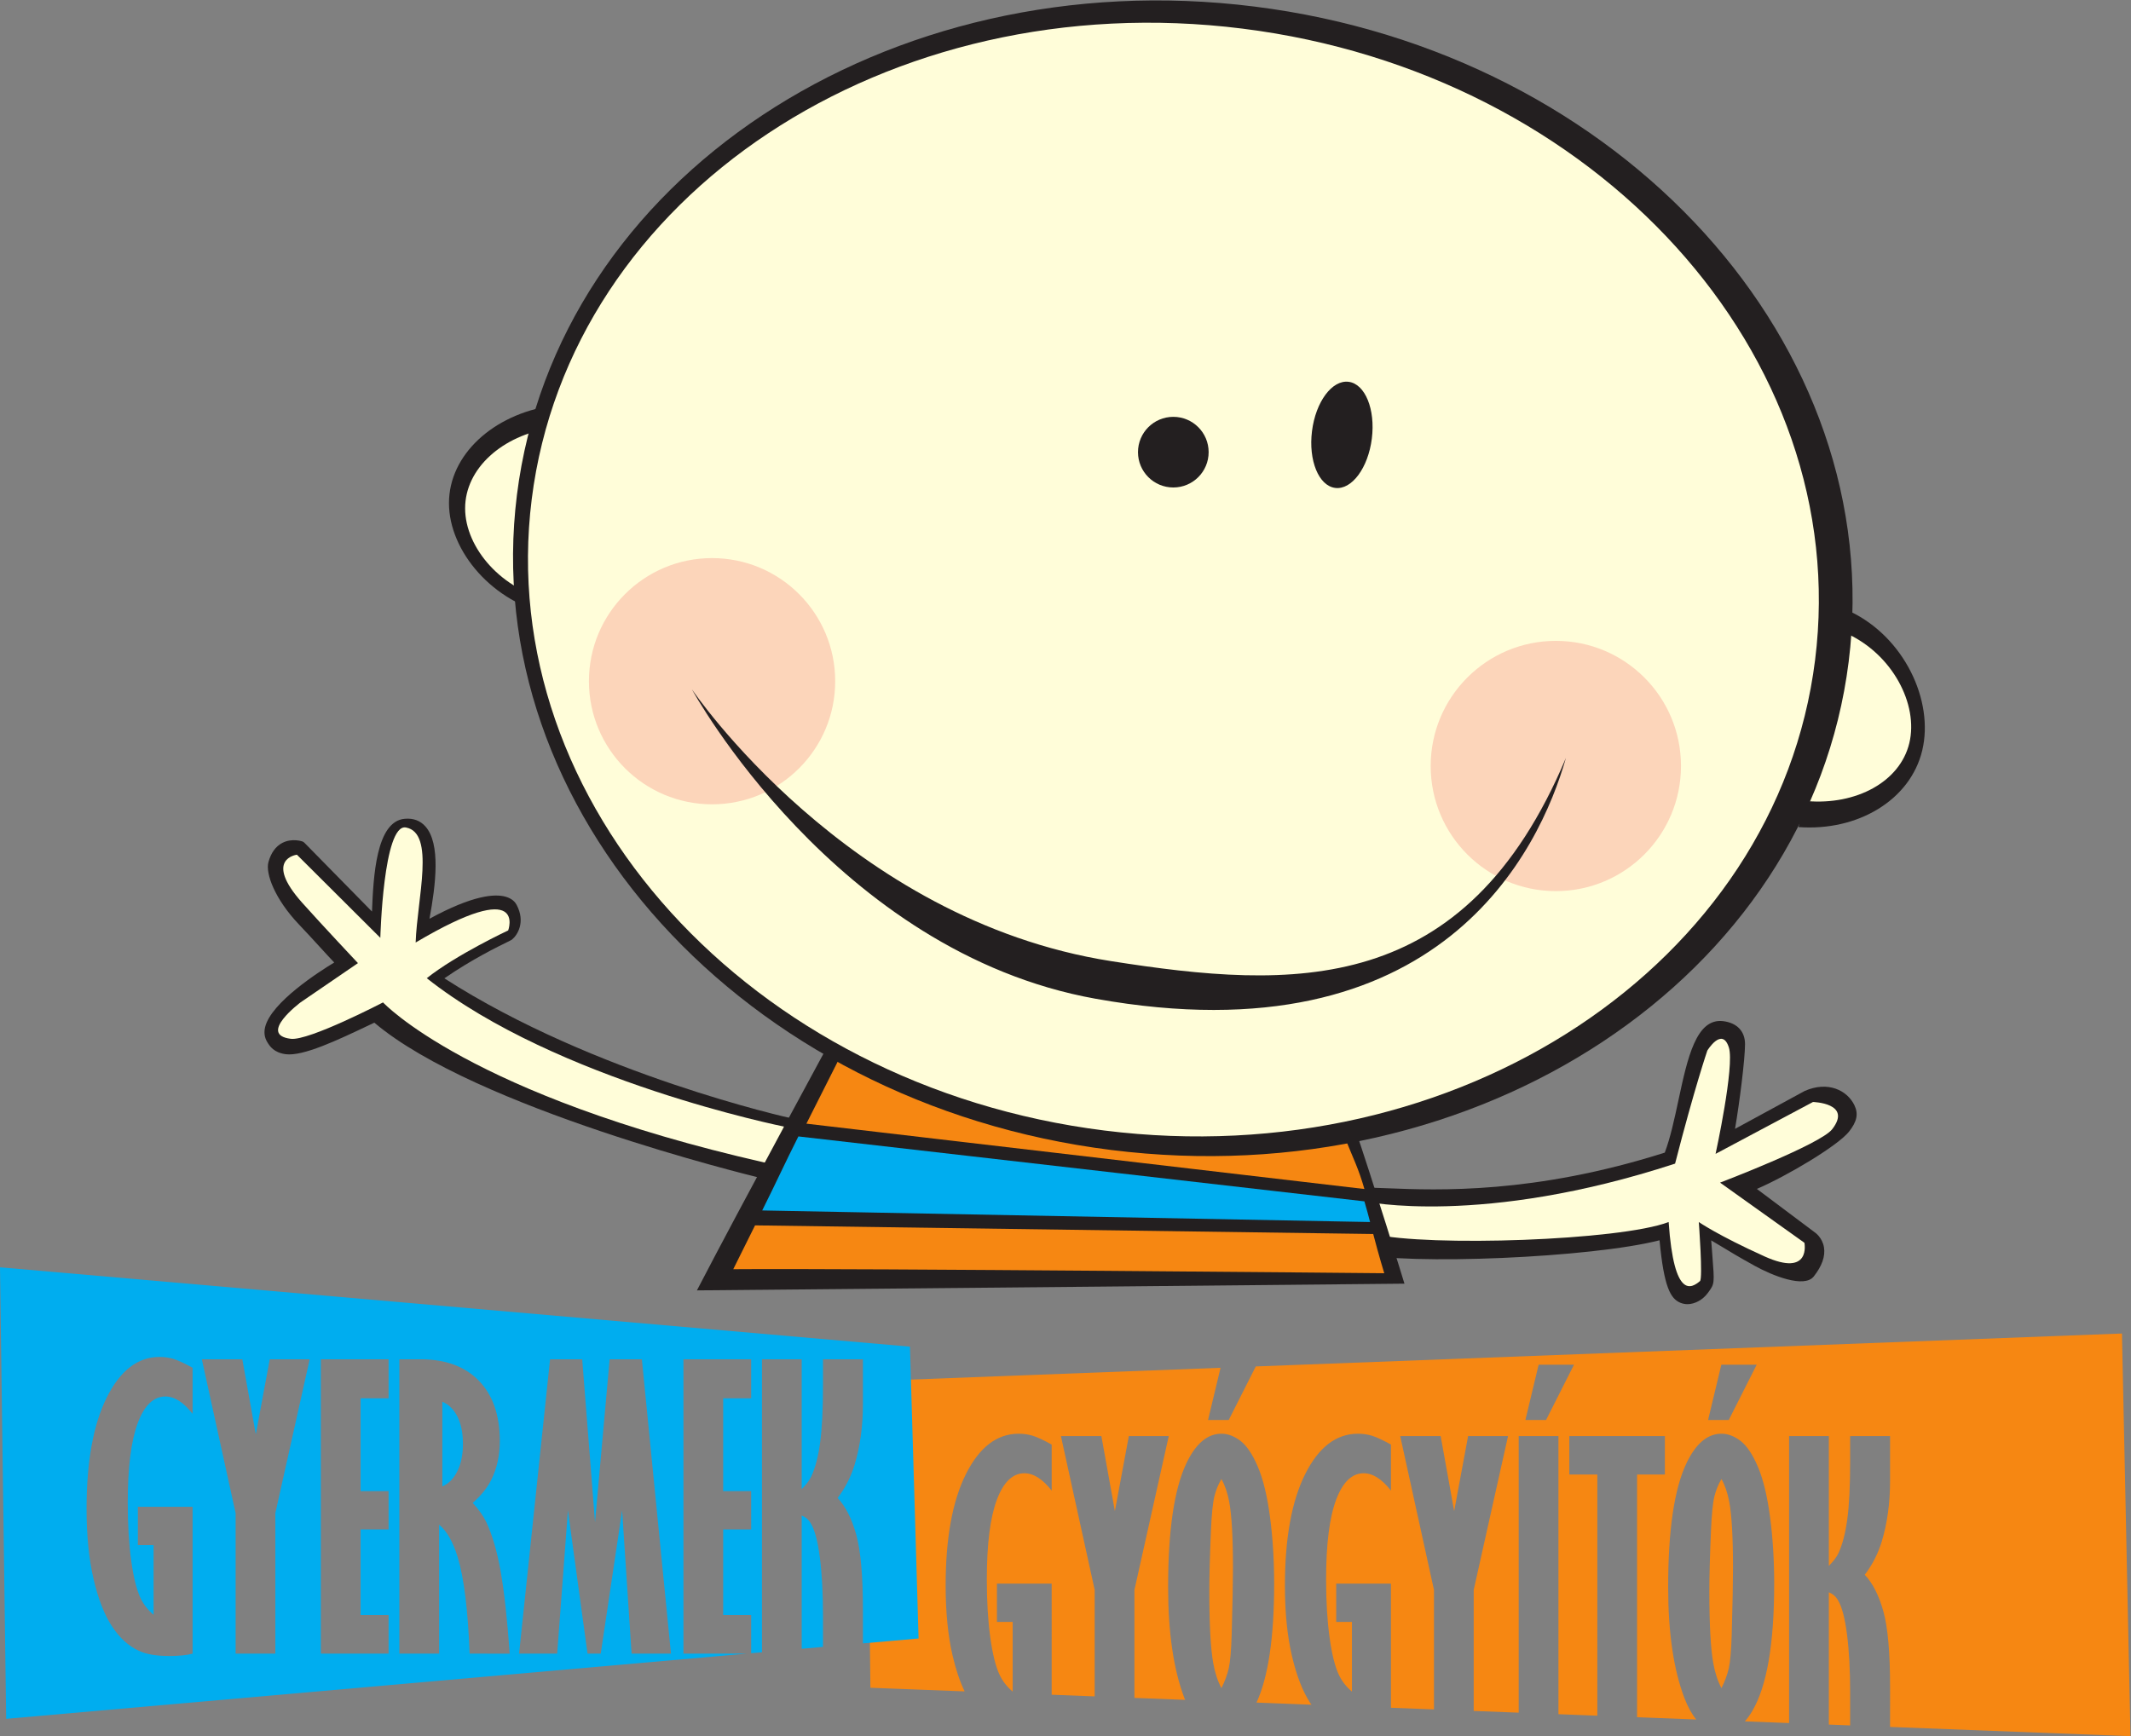 <?xml version="1.0" encoding="UTF-8" standalone="no"?>
<!-- Created with Inkscape (http://www.inkscape.org/) -->

<svg
   version="1.1"
   id="svg2"
   xml:space="preserve"
   width="407.717"
   height="332.241"
   viewBox="0 0 407.717 332.241"
   sodipodi:docname="gygy-logo.svg"
   inkscape:version="1.1.2 (0a00cf5339, 2022-02-04)"
   xmlns:inkscape="http://www.inkscape.org/namespaces/inkscape"
   xmlns:sodipodi="http://sodipodi.sourceforge.net/DTD/sodipodi-0.dtd"
   xmlns="http://www.w3.org/2000/svg"
   xmlns:svg="http://www.w3.org/2000/svg"><rect x="0" y="0" width="407.717" height="332.241" fill="#808080" stroke="none"/><defs
     id="defs6" /><sodipodi:namedview
     id="namedview4"
     pagecolor="#ffffff"
     bordercolor="#666666"
     borderopacity="1.0"
     inkscape:pageshadow="2"
     inkscape:pageopacity="0.0"
     inkscape:pagecheckerboard="0"
     showgrid="false"
     inkscape:zoom="0.47848453"
     inkscape:cx="-40.753668"
     inkscape:cy="-187.04889"
     inkscape:window-width="1920"
     inkscape:window-height="975"
     inkscape:window-x="0"
     inkscape:window-y="0"
     inkscape:window-maximized="1"
     inkscape:current-layer="g8" /><g
     id="g8"
     inkscape:groupmode="layer"
     inkscape:label="ink_ext_XXXXXX"
     transform="matrix(1.333,0,0,-1.333,0,332.241)"><g
       id="g10"
       transform="scale(0.1)"><path
         d="m 2208.39,533.23 h 50.75 l -40.08,-79.332 h -29.65 z m 262.23,0 h 50.75 l -40.08,-79.332 h -29.67 z M 1367.28,115.59 c -6.66,28.691 -9.99,62.219 -9.99,100.59 0,67.922 9.69,121.23 29.04,159.949 19.36,38.711 44.59,58.07 75.7,58.07 7.09,0 13.78,-0.949 20.09,-2.847 6.31,-1.903 15.43,-6.141 27.35,-12.704 v -66.109 c -12.96,16.59 -26.01,24.891 -39.15,24.891 -16.93,0 -30.16,-12.789 -39.66,-38.371 -9.51,-25.579 -14.26,-63.598 -14.26,-114.071 0,-31.289 1.64,-58.937 4.93,-82.957 3.28,-24.031 7.78,-42.082 13.48,-54.179 4.31,-8.992 10.54,-16.941 18.67,-23.852 v 100.07 h -22.56 v 54.961 h 78.55 V 59.5 l 61.74,-2.371 V 209.949 l -48.47,220.883 h 58.07 l 19.39,-107.684 20.02,107.684 h 57.3 L 1628.25,209.949 V 54.941 l 72.8,-2.801 c -0.35,0.871 -0.74,1.629 -1.09,2.531 -15.55,40.957 -23.34,94.098 -23.34,159.43 0,81.578 8.72,140.769 26.19,177.589 13.48,28.34 30.24,42.508 50.29,42.508 9.33,0 18.49,-3.457 27.48,-10.367 8.98,-6.922 17.28,-19.32 24.89,-37.203 7.6,-17.891 13.39,-41.828 17.36,-71.809 3.99,-29.988 5.97,-62.011 5.97,-96.05 0,-77.231 -8.49,-133.969 -25.32,-170.559 l 78.96,-3.039 c -0.57,0.828 -1.19,1.52 -1.75,2.367 -10.98,16.672 -19.79,39.359 -26.44,68.051 -6.67,28.691 -9.99,62.219 -9.99,100.59 0,67.922 9.68,121.23 29.03,159.949 19.36,38.711 44.59,58.07 75.7,58.07 7.09,0 13.78,-0.949 20.1,-2.847 6.31,-1.903 15.42,-6.141 27.35,-12.704 v -66.109 c -12.96,16.59 -26.01,24.891 -39.15,24.891 -16.94,0 -30.16,-12.789 -39.66,-38.371 -9.51,-25.579 -14.27,-63.598 -14.27,-114.071 0,-31.289 1.65,-58.937 4.94,-82.957 3.27,-24.031 7.77,-42.082 13.48,-54.179 4.31,-8.992 10.53,-16.941 18.66,-23.852 v 100.07 h -22.56 v 54.961 h 78.56 V 40.789 l 61.75,-2.367 V 209.949 l -48.47,220.883 h 58.07 l 19.38,-107.684 20.02,107.684 h 57.3 L 2115.22,209.949 V 36.23 l 64.59,-2.492 V 430.832 h 57.03 V 31.551 l 55.82,-2.141 V 375.609 h -40.19 v 55.223 h 137.14 V 375.609 H 2349.7 V 27.219 l 84.93,-3.27 c -6.42,7.832 -12.08,18.051 -16.96,30.723 -15.56,40.957 -23.35,94.098 -23.35,159.43 0,81.578 8.73,140.769 26.19,177.589 13.48,28.34 30.24,42.508 50.3,42.508 9.33,0 18.49,-3.457 27.48,-10.367 8.98,-6.922 17.27,-19.32 24.88,-37.203 7.6,-17.891 13.4,-41.828 17.37,-71.809 3.98,-29.988 5.97,-62.011 5.97,-96.05 0,-86.071 -10.46,-146.911 -31.37,-182.508 -3.43,-5.84 -7.04,-10.781 -10.8,-14.992 l 63.58,-2.438 v 412 h 57.03 V 244.43 c 6.68,6.742 11.31,12.879 13.87,18.41 5.66,12.269 9.85,28.43 12.6,48.48 2.74,20.039 4.11,47.961 4.11,83.739 v 35.773 h 57.3 v -64.293 c 0,-31.809 -3.99,-60.84 -11.93,-87.109 -5.36,-17.461 -13.48,-33.36 -24.37,-47.7 11.41,-12.101 20.31,-29.64 26.7,-52.628 6.4,-22.993 9.6,-59.02 9.6,-108.102 V 13.262 L 3057.88,0 3045.66,578.059 1802.41,530.77 1763.59,453.898 h -29.67 l 17.94,74.942 -507.8,-19.309 5.25,-440.031 135.21,-5.199 c -6.79,14.211 -12.58,31.18 -17.24,51.289"
         style="fill:#f68712;fill-opacity:1;fill-rule:nonzero;stroke:none"
         id="path12" /><path
         d="m 2638.05,195.18 c -2.91,5.179 -7.28,8.98 -13.1,11.402 V 16.641 l 30.58,-1.18 v 46.719 c 0,32.492 -1.49,60.449 -4.49,83.871 -3,23.418 -7.32,39.789 -12.99,49.129"
         style="fill:#f68712;fill-opacity:1;fill-rule:nonzero;stroke:none"
         id="path14" /><path
         d="m 2481.43,97.832 c 2.07,9.238 3.46,25.539 4.15,48.867 1.21,43.199 1.82,74.742 1.82,94.621 0,44.422 -1.82,76.219 -5.44,95.41 -2.43,12.782 -6.15,23.59 -11.15,32.399 -4.5,-7.609 -7.87,-15.949 -10.12,-25.008 -2.24,-9.082 -3.88,-25.371 -4.92,-48.871 -1.55,-36.988 -2.34,-66.109 -2.34,-87.371 0,-47.879 1.91,-82.359 5.72,-103.438 2.41,-13.48 6.3,-25.32 11.66,-35.511 5,10.02 8.55,19.652 10.62,28.902"
         style="fill:#f68712;fill-opacity:1;fill-rule:nonzero;stroke:none"
         id="path16" /><path
         d="m 1763.72,97.832 c 2.08,9.238 3.47,25.539 4.15,48.867 1.22,43.199 1.82,74.742 1.82,94.621 0,44.422 -1.82,76.219 -5.43,95.41 -2.43,12.782 -6.15,23.59 -11.16,32.399 -4.5,-7.609 -7.86,-15.949 -10.11,-25.008 -2.24,-9.082 -3.89,-25.371 -4.92,-48.871 -1.56,-36.988 -2.34,-66.109 -2.34,-87.371 0,-47.879 1.91,-82.359 5.71,-103.438 2.42,-13.48 6.3,-25.32 11.66,-35.511 5.01,10.02 8.55,19.652 10.62,28.902"
         style="fill:#f68712;fill-opacity:1;fill-rule:nonzero;stroke:none"
         id="path18" /><path
         d="m 634.906,480.129 v -121.59 c 9.168,3.961 16.379,11.34 21.653,22.121 5.273,10.781 7.914,23.672 7.914,38.672 0,15.688 -2.606,28.758 -7.789,39.199 -5.184,10.43 -12.446,17.629 -21.778,21.598"
         style="fill:#00adef;fill-opacity:1;fill-rule:nonzero;stroke:none"
         id="path20" /><path
         d="m 1163.78,305.391 c -2.91,5.191 -7.28,8.988 -13.1,11.41 v -191.34 l 30.58,2.687 v 44.25 c 0,32.493 -1.49,60.442 -4.49,83.872 -3,23.421 -7.32,39.789 -12.99,49.121"
         style="fill:#00adef;fill-opacity:1;fill-rule:nonzero;stroke:none"
         id="path22" /><path
         d="M 906.52,118.48 892.926,324.059 862.234,118.48 H 843.289 L 815.152,324.059 799.723,118.48 h -54.692 l 44.477,422.571 h 46.121 l 18.41,-233.84 20.992,233.84 h 46.246 L 963.051,118.48 Z m -232.461,0 c -2.426,62.911 -8.129,109.051 -17.11,138.442 -6.738,22.109 -15.64,37.668 -26.695,46.66 V 118.48 h -57.035 v 422.571 h 30.578 c 35.789,0 63.648,-10.289 83.617,-30.852 19.957,-20.57 29.945,-49.347 29.945,-86.328 0,-20.922 -4.07,-39.492 -12.191,-55.742 -5.703,-11.578 -14.605,-22.641 -26.707,-33.18 8.828,-9.679 15.301,-18.84 19.449,-27.48 8.637,-18.328 15.504,-41.828 20.613,-70.52 5.098,-28.687 9.461,-68.179 13.09,-118.469 z M 557.742,485.051 h -40.179 v -133.25 h 40.179 V 296.84 H 517.563 V 173.961 h 40.179 V 118.48 h -97.211 v 422.571 h 97.211 z M 395.215,320.172 V 118.48 H 338.18 v 201.692 l -48.473,220.879 h 58.07 l 19.387,-107.68 20.02,107.68 h 57.296 z m -118.774,142.59 c -12.961,16.59 -26.011,24.879 -39.152,24.879 -16.934,0 -30.16,-12.789 -39.66,-38.36 -9.508,-25.59 -14.266,-63.609 -14.266,-114.07 0,-31.289 1.645,-58.941 4.934,-82.961 3.277,-24.031 7.777,-42.09 13.48,-54.18 4.313,-8.988 10.536,-16.941 18.668,-23.851 v 100.07 h -22.562 v 54.961 h 78.558 V 118.48 c -8.296,-2.25 -19.539,-3.371 -33.703,-3.371 -18.5,0 -33.019,2.512 -43.55,7.52 -14.696,6.742 -27.532,18.441 -38.497,35.133 -10.976,16.668 -19.793,39.347 -26.445,68.047 -6.664,28.683 -9.988,62.222 -9.988,100.582 0,67.929 9.687,121.238 29.035,159.961 19.359,38.707 44.59,58.07 75.699,58.07 7.094,0 13.785,-0.961 20.094,-2.852 6.312,-1.91 15.43,-6.14 27.355,-12.711 z m 704.5,-344.282 v 422.571 h 97.209 v -56 h -40.17 v -133.25 h 40.17 V 296.84 h -40.17 V 173.961 h 40.17 V 119.07 l 15.5,1.371 v 420.61 h 57.03 V 354.648 c 6.68,6.743 11.3,12.883 13.87,18.411 5.65,12.261 9.85,28.429 12.6,48.48 2.74,20.043 4.11,47.961 4.11,83.731 v 35.781 h 57.3 v -64.289 c 0,-31.813 -3.99,-60.84 -11.93,-87.114 -5.36,-17.457 -13.48,-33.359 -24.37,-47.699 11.41,-12.097 20.31,-29.64 26.7,-52.629 6.4,-22.988 9.6,-59.019 9.6,-108.101 v -48.02 l 79.88,7.039 -12.37,418.934 L 0,673.102 8.875,24.898 1071.4,118.48 h -90.459"
         style="fill:#00adef;fill-opacity:1;fill-rule:nonzero;stroke:none"
         id="path24" /><path
         d="m 1133.64,871.449 15.49,14.821 -13.02,0.699 c -2.57,0.453 -283.426,62.75 -498.309,200.991 39.558,27.33 77.519,45.84 90.48,52.15 3.418,1.68 5.512,2.74 6.442,3.4 8.058,6.46 19.84,25.23 6.781,49.96 -2.016,3.82 -6.352,8.92 -15.574,11.59 -15.586,4.52 -47.075,2.41 -109.477,-31.57 9.055,49.13 16.254,107.92 -5.976,132.66 -7.332,8.16 -17.09,11.86 -29.293,10.87 -41.563,-3.22 -45.274,-83.81 -47.266,-133.19 l -97.371,99.14 -2.199,1.4 c -0.621,0.22 -15.235,5.25 -29.157,-2.01 -9.531,-4.96 -16.218,-14.22 -19.898,-27.52 -4.535,-16.4 9.34,-53.43 43.996,-89.76 11,-11.52 20.703,-22.16 29.543,-31.85 7.481,-8.19 14.363,-15.73 20.883,-22.55 -21.641,-13.11 -90.289,-57.07 -99.117,-92.48 -2.016,-8.09 -0.996,-15.43 3.293,-22.259 3.406,-5.453 9.101,-14.562 26.179,-16.91 25.141,-3.16 73.832,19.891 120.907,42.299 l 6.281,2.98 C 682.5,901.41 1074.65,805.48 1091.39,801.43 l 0.89,-0.219 0.91,0.07 c 35.32,2.68 42.19,43.071 40.68,66.508 l -0.23,3.66"
         style="fill:#231f20;fill-opacity:1;fill-rule:nonzero;stroke:none"
         id="path26" /><path
         d="m 1125.39,875.102 c 0,0 -326.378,65.437 -512.847,213.038 42.496,33.81 116.867,68.58 116.867,68.58 0,0 28.731,78.41 -132.816,-17.36 2.097,62.73 28.504,157.41 -13.992,165.14 -32.504,5.92 -36.704,-158.41 -36.704,-158.41 l -119.742,119.33 c 0,0 -48.801,-5.84 7.703,-69.1 27.602,-30.9 79.903,-86.54 79.903,-86.54 l -82.239,-56.26 c 0,0 -62.378,-46.51 -14.085,-52.39 25.902,-3.15 132.324,52.24 132.324,52.24 0,0 123.976,-133.6 547.868,-229.901 30.93,2.34 27.76,51.633 27.76,51.633"
         style="fill:#fffdd9;fill-opacity:1;fill-rule:nonzero;stroke:none"
         id="path28" /><path
         d="m 2661.67,905.738 v 0.012 c -10.25,21.328 -37.91,35.289 -71.42,20.48 l -99.95,-54.371 c 6.58,38.332 14.35,100.25 14.35,121.629 0,18.372 -11.34,30.382 -31.13,32.972 -38.97,4.97 -51.4,-52.62 -64.48,-113.722 -5.68,-26.5 -11.55,-53.867 -19.58,-75 -187.86,-59.609 -325.13,-54.058 -399.02,-51.129 -34.47,1.379 -50.21,2.032 -56.42,-4.558 -0.33,-0.352 -0.63,-0.711 -0.91,-1.102 -8.18,-0.07 -17.83,-3.277 -22.52,-12.461 -7.23,-14.027 0.98,-32.078 27.48,-60.289 l 3.14,-14.058 3.7,-0.852 c 77.62,-17.867 340.35,-6.277 437.04,18.633 6.27,-66.934 15.7,-83.731 29.68,-89.621 3.33,-1.391 6.83,-2.11 10.4,-2.11 10.55,0 21.95,6.231 29.05,15.86 l 1.17,1.597 c 8.66,11.684 8.55,13.141 5.64,50.633 -0.51,6.559 -1.11,14.289 -1.78,23.457 4.24,-2.406 8.87,-5.226 14.37,-8.566 10.99,-6.684 26.02,-15.82 48.52,-28.184 24.88,-13.707 70.59,-32.308 84.27,-15.058 11.85,15 16.79,29.07 14.69,41.832 -2.38,14.379 -13.04,21.418 -13.17,21.488 l -83.14,62.379 c 44.49,19.23 116.58,62.371 132.32,82.34 11.39,14.453 13.62,25.402 7.7,37.769"
         style="fill:#231f20;fill-opacity:1;fill-rule:nonzero;stroke:none"
         id="path30" /><path
         d="m 1958.34,767.781 c 0,0 168.34,-36.66 445.93,54.168 27.94,108.762 46.29,162.332 46.29,162.332 0,0 21.25,34.809 30.91,4.379 8.46,-26.64 -19.09,-152.691 -19.09,-152.691 l 139.82,74.461 c 0,0 56.82,-1.45 27.53,-39.121 -16.98,-21.84 -160.89,-76.637 -160.89,-76.637 l 121.05,-86.352 c 0,0 10.14,-49.98 -57.23,-19.558 -66.99,30.258 -94.36,49.34 -94.36,49.34 0,0 6.06,-81.153 1.67,-84.801 -11.59,-9.66 -37.22,-27.629 -44.94,84.801 -69.55,-26.661 -344.48,-35.801 -424.04,-17.192 -47.04,50.82 -12.65,46.871 -12.65,46.871"
         style="fill:#fffdd9;fill-opacity:1;fill-rule:nonzero;stroke:none"
         id="path32" /><path
         d="m 1201.66,1016.13 c 0,0 -139.53,-256.751 -201.36,-376.15 190.23,1.532 1015.51,9.641 1015.51,9.641 0,0 -43.46,142.43 -73.6,230.527 -113.88,-5.968 -740.55,135.982 -740.55,135.982"
         style="fill:#231f20;fill-opacity:1;fill-rule:nonzero;stroke:none"
         id="path34" /><path
         d="m 1094,754.719 872.49,-16.617 c -4.21,16.136 -3.02,11.617 -8.15,29.679 l -812.4,93.207 C 1125.94,821.379 1114.16,795 1094,754.719"
         style="fill:#00adef;fill-opacity:1;fill-rule:nonzero;stroke:none"
         id="path36" /><path
         d="m 1958.34,785.5 c -8.32,29.34 -17.33,46.93 -25.36,67.281 -108.39,-5.66 -722.62,131.5 -722.62,131.5 0,0 -21.84,-43.351 -52.93,-104.972 L 1958.34,785.5"
         style="fill:#f68712;fill-opacity:1;fill-rule:nonzero;stroke:none"
         id="path38" /><path
         d="m 1083.73,733.289 c -13.3,-26.57 -21.17,-42.398 -31.28,-62.91 181.09,1.453 934.39,-5.789 934.39,-5.789 0,0 -7.37,23.832 -15.85,56.32 l -887.26,12.379"
         style="fill:#f68712;fill-opacity:1;fill-rule:nonzero;stroke:none"
         id="path40" /><path
         d="m 791.566,1910 c -83.855,-12.8 -147.152,-70.53 -147.152,-139.84 0,-69.31 63.297,-143.37 147.152,-160.08 V 1910"
         style="fill:#231f20;fill-opacity:1;fill-rule:nonzero;stroke:none"
         id="path42" /><path
         d="m 791.566,1878.03 c -70.648,-10.56 -123.972,-58.17 -123.972,-115.33 0,-57.16 53.324,-118.25 123.972,-132.03 v 247.36"
         style="fill:#fffdd9;fill-opacity:1;fill-rule:nonzero;stroke:none"
         id="path44" /><path
         d="m 2581.37,1305.09 c 84.71,-6.3 160.53,38.54 177.65,110.07 17.11,71.53 -26.15,162.7 -103.58,199.45 l -74.07,-309.52"
         style="fill:#231f20;fill-opacity:1;fill-rule:nonzero;stroke:none"
         id="path46" /><path
         d="m 2593.08,1342.44 c 71.16,-6.18 134.1,27.71 147.41,83.3 13.3,55.59 -24.34,127.41 -89.84,157.26 l -57.57,-240.56"
         style="fill:#fffdd9;fill-opacity:1;fill-rule:nonzero;stroke:none"
         id="path48" /><path
         d="M 2653.42,1542.45 C 2596.59,1089.17 2122.63,775.359 1594.8,841.531 1066.97,907.699 685.145,1328.8 741.973,1782.09 c 56.828,453.27 530.787,767.09 1058.617,700.91 527.83,-66.17 909.66,-487.27 852.83,-940.55"
         style="fill:#231f20;fill-opacity:1;fill-rule:nonzero;stroke:none"
         id="path50" /><path
         d="m 2605.22,1544.94 c -54.76,-436.82 -511.51,-739.229 -1020.17,-675.46 -508.66,63.77 -876.612,469.58 -821.851,906.4 54.766,436.81 511.511,739.23 1020.171,675.45 508.66,-63.77 876.62,-469.57 821.85,-906.39"
         style="fill:#fffdd9;fill-opacity:1;fill-rule:nonzero;stroke:none"
         id="path52" /><path
         d="m 1734.77,1843.31 c 0,-28 -22.7,-50.7 -50.7,-50.7 -28.01,0 -50.71,22.7 -50.71,50.7 0,28.01 22.7,50.71 50.71,50.71 28,0 50.7,-22.7 50.7,-50.71"
         style="fill:#231f20;fill-opacity:1;fill-rule:nonzero;stroke:none"
         id="path54" /><path
         d="m 1969,1862.73 c -5.3,-42.07 -28.82,-73.75 -52.53,-70.76 -23.72,2.99 -38.64,39.51 -33.34,81.58 5.3,42.08 28.82,73.76 52.53,70.77 23.72,-2.99 38.64,-39.52 33.34,-81.59"
         style="fill:#231f20;fill-opacity:1;fill-rule:nonzero;stroke:none"
         id="path56" /><path
         d="m 1198.77,1514.5 c 0,-97.61 -79.13,-176.73 -176.74,-176.73 -97.608,0 -176.733,79.12 -176.733,176.73 0,97.61 79.125,176.74 176.733,176.74 97.61,0 176.74,-79.13 176.74,-176.74"
         style="fill:#fcd5ba;fill-opacity:1;fill-rule:nonzero;stroke:none"
         id="path58" /><path
         d="m 2412.74,1392.78 c 0,-99.21 -80.42,-179.63 -179.63,-179.63 -99.21,0 -179.64,80.42 -179.64,179.63 0,99.21 80.43,179.63 179.64,179.63 99.21,0 179.63,-80.42 179.63,-179.63"
         style="fill:#fcd5ba;fill-opacity:1;fill-rule:nonzero;stroke:none"
         id="path60" /><path
         d="m 993.059,1502.88 c 0,0 223.071,-330.77 601.601,-390.22 261.8,-41.11 508.07,-53.07 652.93,291.71 -37.66,-132.23 -179.63,-434.6 -675.07,-345.72 -373.85,67.06 -579.461,444.23 -579.461,444.23"
         style="fill:#231f20;fill-opacity:1;fill-rule:nonzero;stroke:none"
         id="path62" /></g></g></svg>
